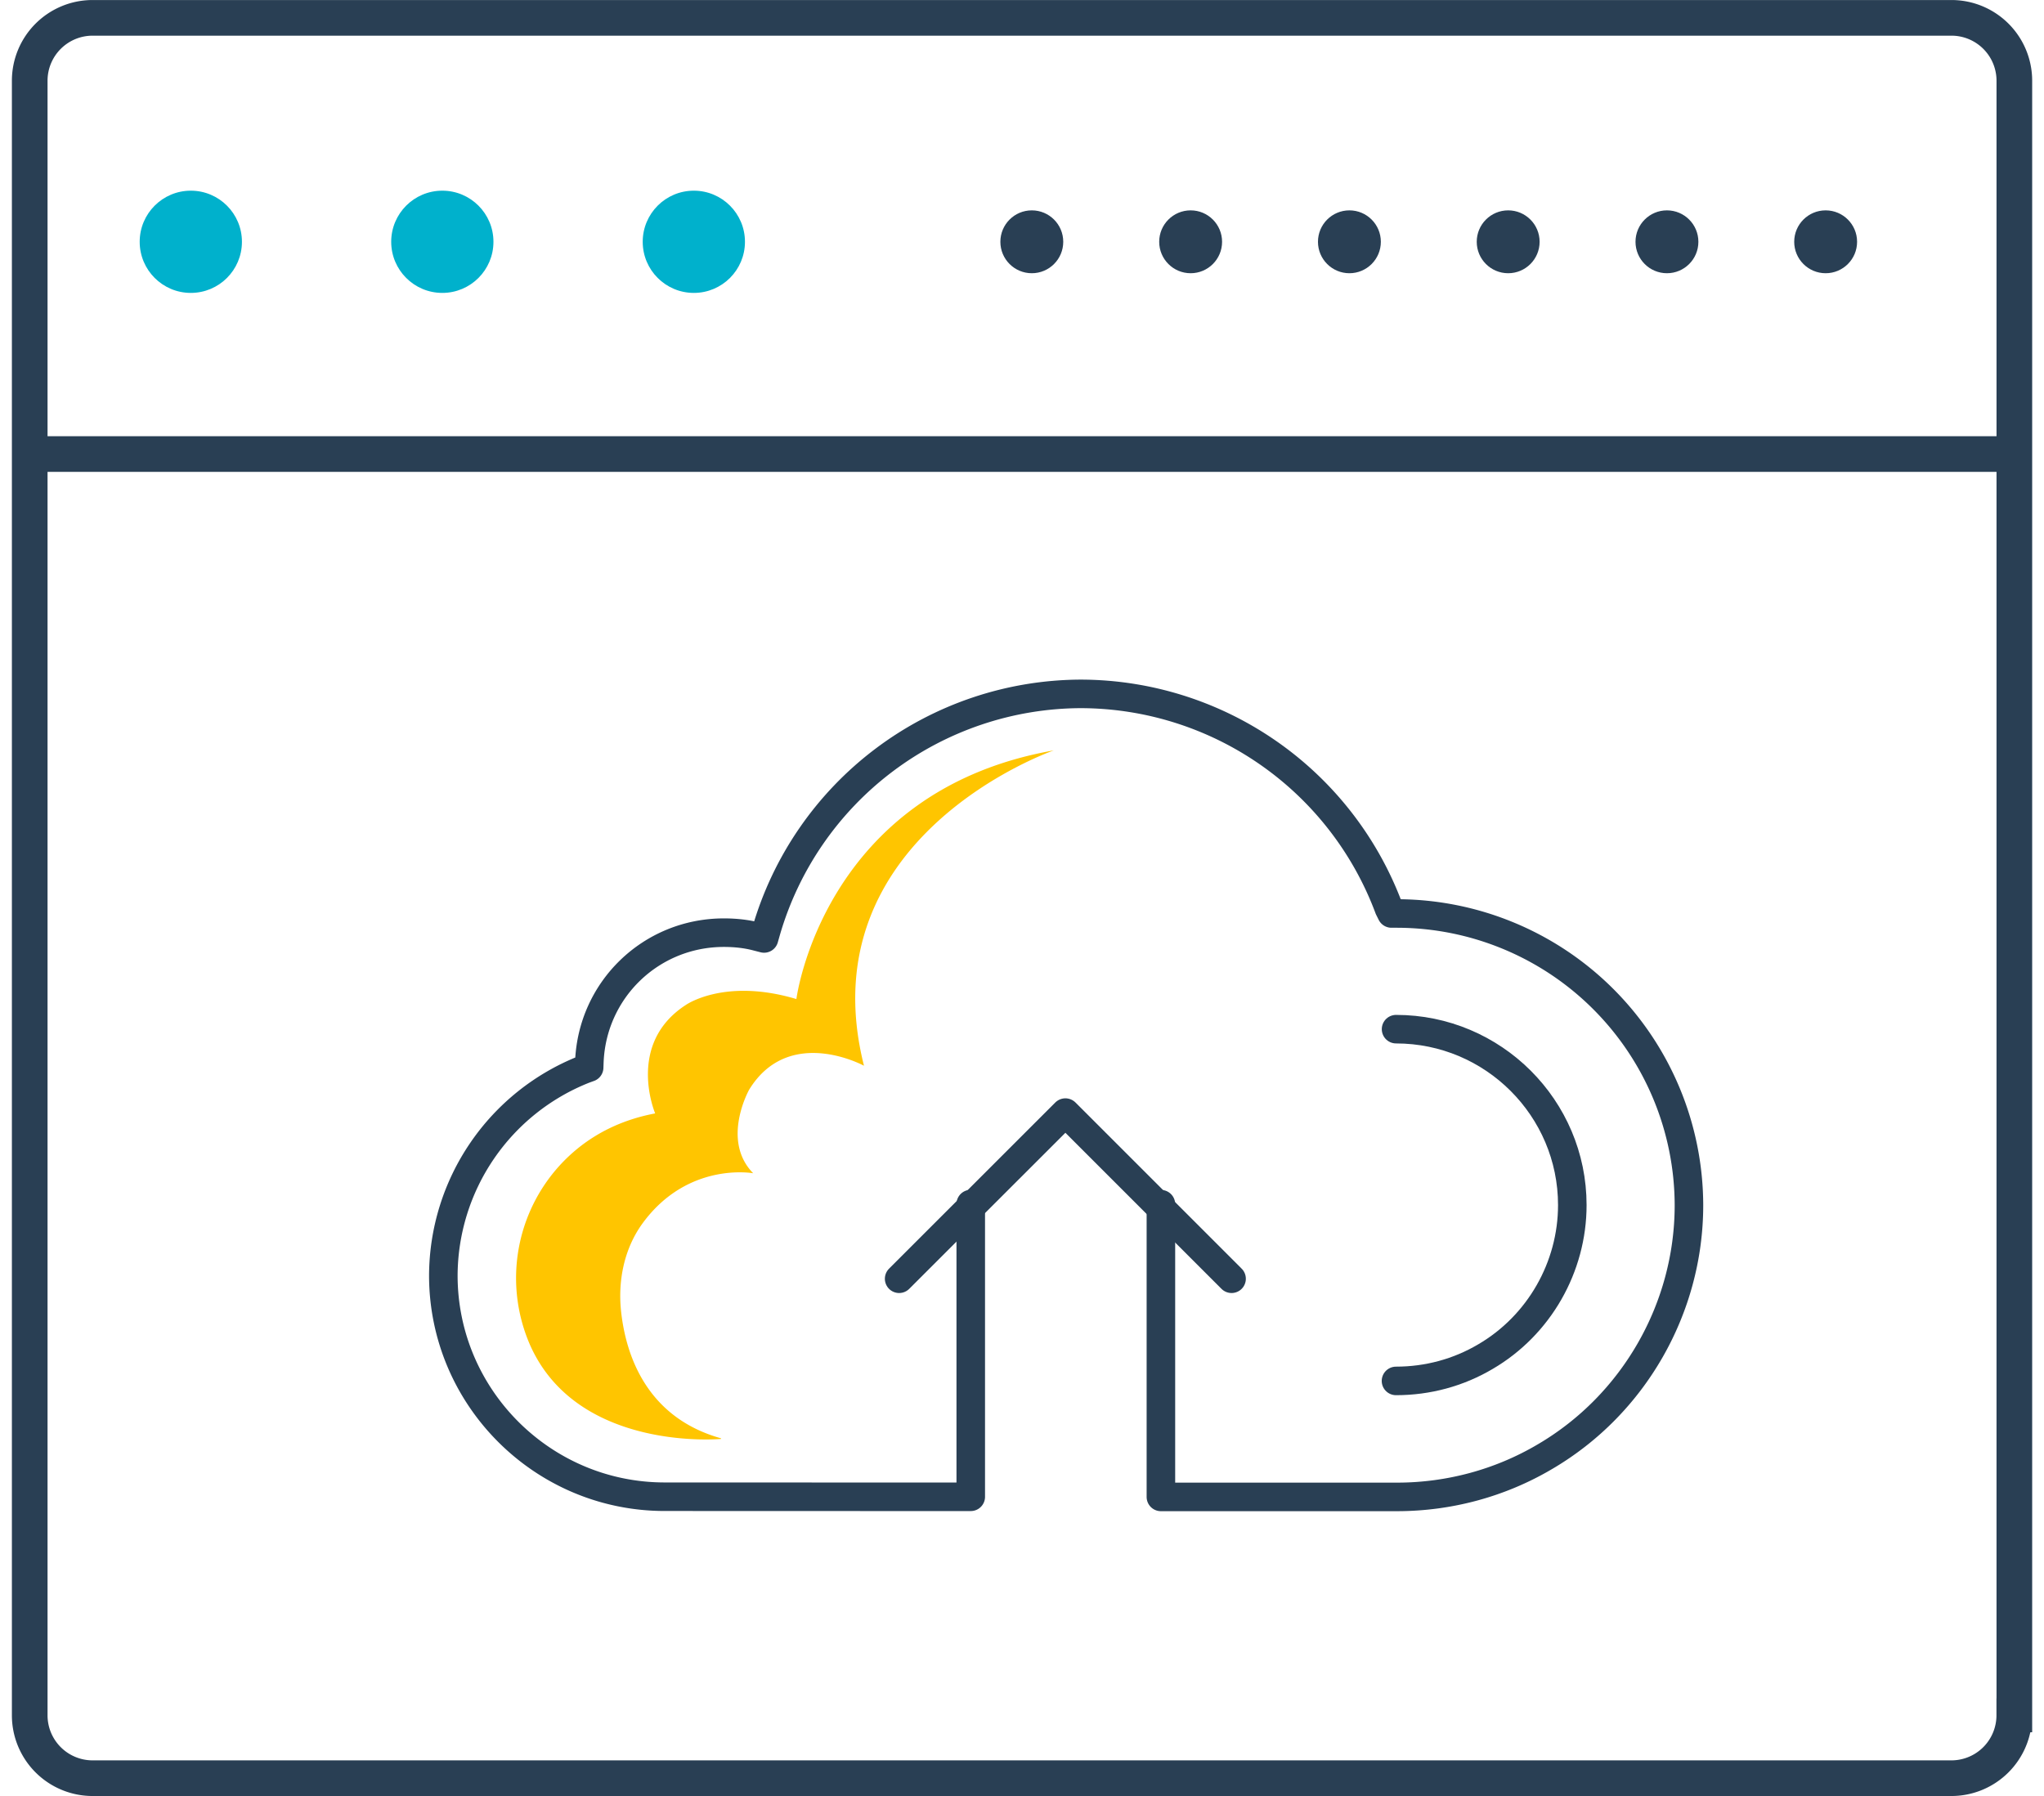 <svg xmlns="http://www.w3.org/2000/svg" width="33" height="29" viewBox="0 0 32.13 28.567"><g fill="none" stroke="#293f54" stroke-width=".567" stroke-miterlimit="10"><path d="M31.846 27.284a1 1 0 0 1-1 1H1.284a1 1 0 0 1-1-1v-26a1 1 0 0 1 1-1h29.563a1 1 0 0 1 1 1v26z"/><path d="M.096 7.222h31.688"/></g><g fill="#00b1cc"><circle cx="2.846" cy="3.846" r=".813"/><circle cx="6.846" cy="3.846" r=".813"/><circle cx="10.846" cy="3.846" r=".813"/></g><g fill="#293f54"><circle cx="16.221" cy="3.846" r=".5"/><circle cx="18.747" cy="3.846" r=".5"/><circle cx="21.272" cy="3.846" r=".5"/><circle cx="23.797" cy="3.846" r=".5"/><circle cx="26.322" cy="3.846" r=".5"/><circle cx="28.846" cy="3.846" r=".5"/></g><g fill="none" stroke="#293f54" stroke-miterlimit="10" stroke-width=".454" stroke-linecap="round" stroke-linejoin="round"><path d="M22.014 16.37c1.545 0 2.803 1.255 2.803 2.798 0 .988-.53 1.913-1.38 2.41-.43.255-.92.387-1.424.387"/><path d="M15.25 19.152v4.656H13.5l-3.118-.001c-1.94 0-3.52-1.58-3.52-3.52a3.54 3.54 0 0 1 2.242-3.279l.077-.028.003-.082c.042-1.156.982-2.063 2.14-2.063.187 0 .362.02.522.062l.117.03.033-.116a5.23 5.23 0 0 1 5.01-3.774 5.24 5.24 0 0 1 4.895 3.413l.04.08h.086a4.65 4.65 0 0 1 4.645 4.64c0 1.64-.878 3.173-2.29 4-.707.418-1.52.64-2.354.64h-3.754v-4.656"/><path d="M19.398 20.34l-2.643-2.643-2.644 2.643"/></g><path fill="#ffc500" d="M11.278 22.888S9.004 23.1 8.244 21.4a2.66 2.66 0 0 1 .405-2.79c.336-.395.84-.76 1.582-.9 0 0-.468-1.102.483-1.722 0 0 .612-.44 1.763-.097 0 0 .42-3.308 4.093-3.955 0 0-3.938 1.364-3.018 5.016 0 0-1.192-.652-1.826.38 0 0-.452.804.064 1.33 0 0-1.04-.192-1.762.8-.294.406-.394.92-.337 1.416.077.675.4 1.667 1.587 2z"/></svg>